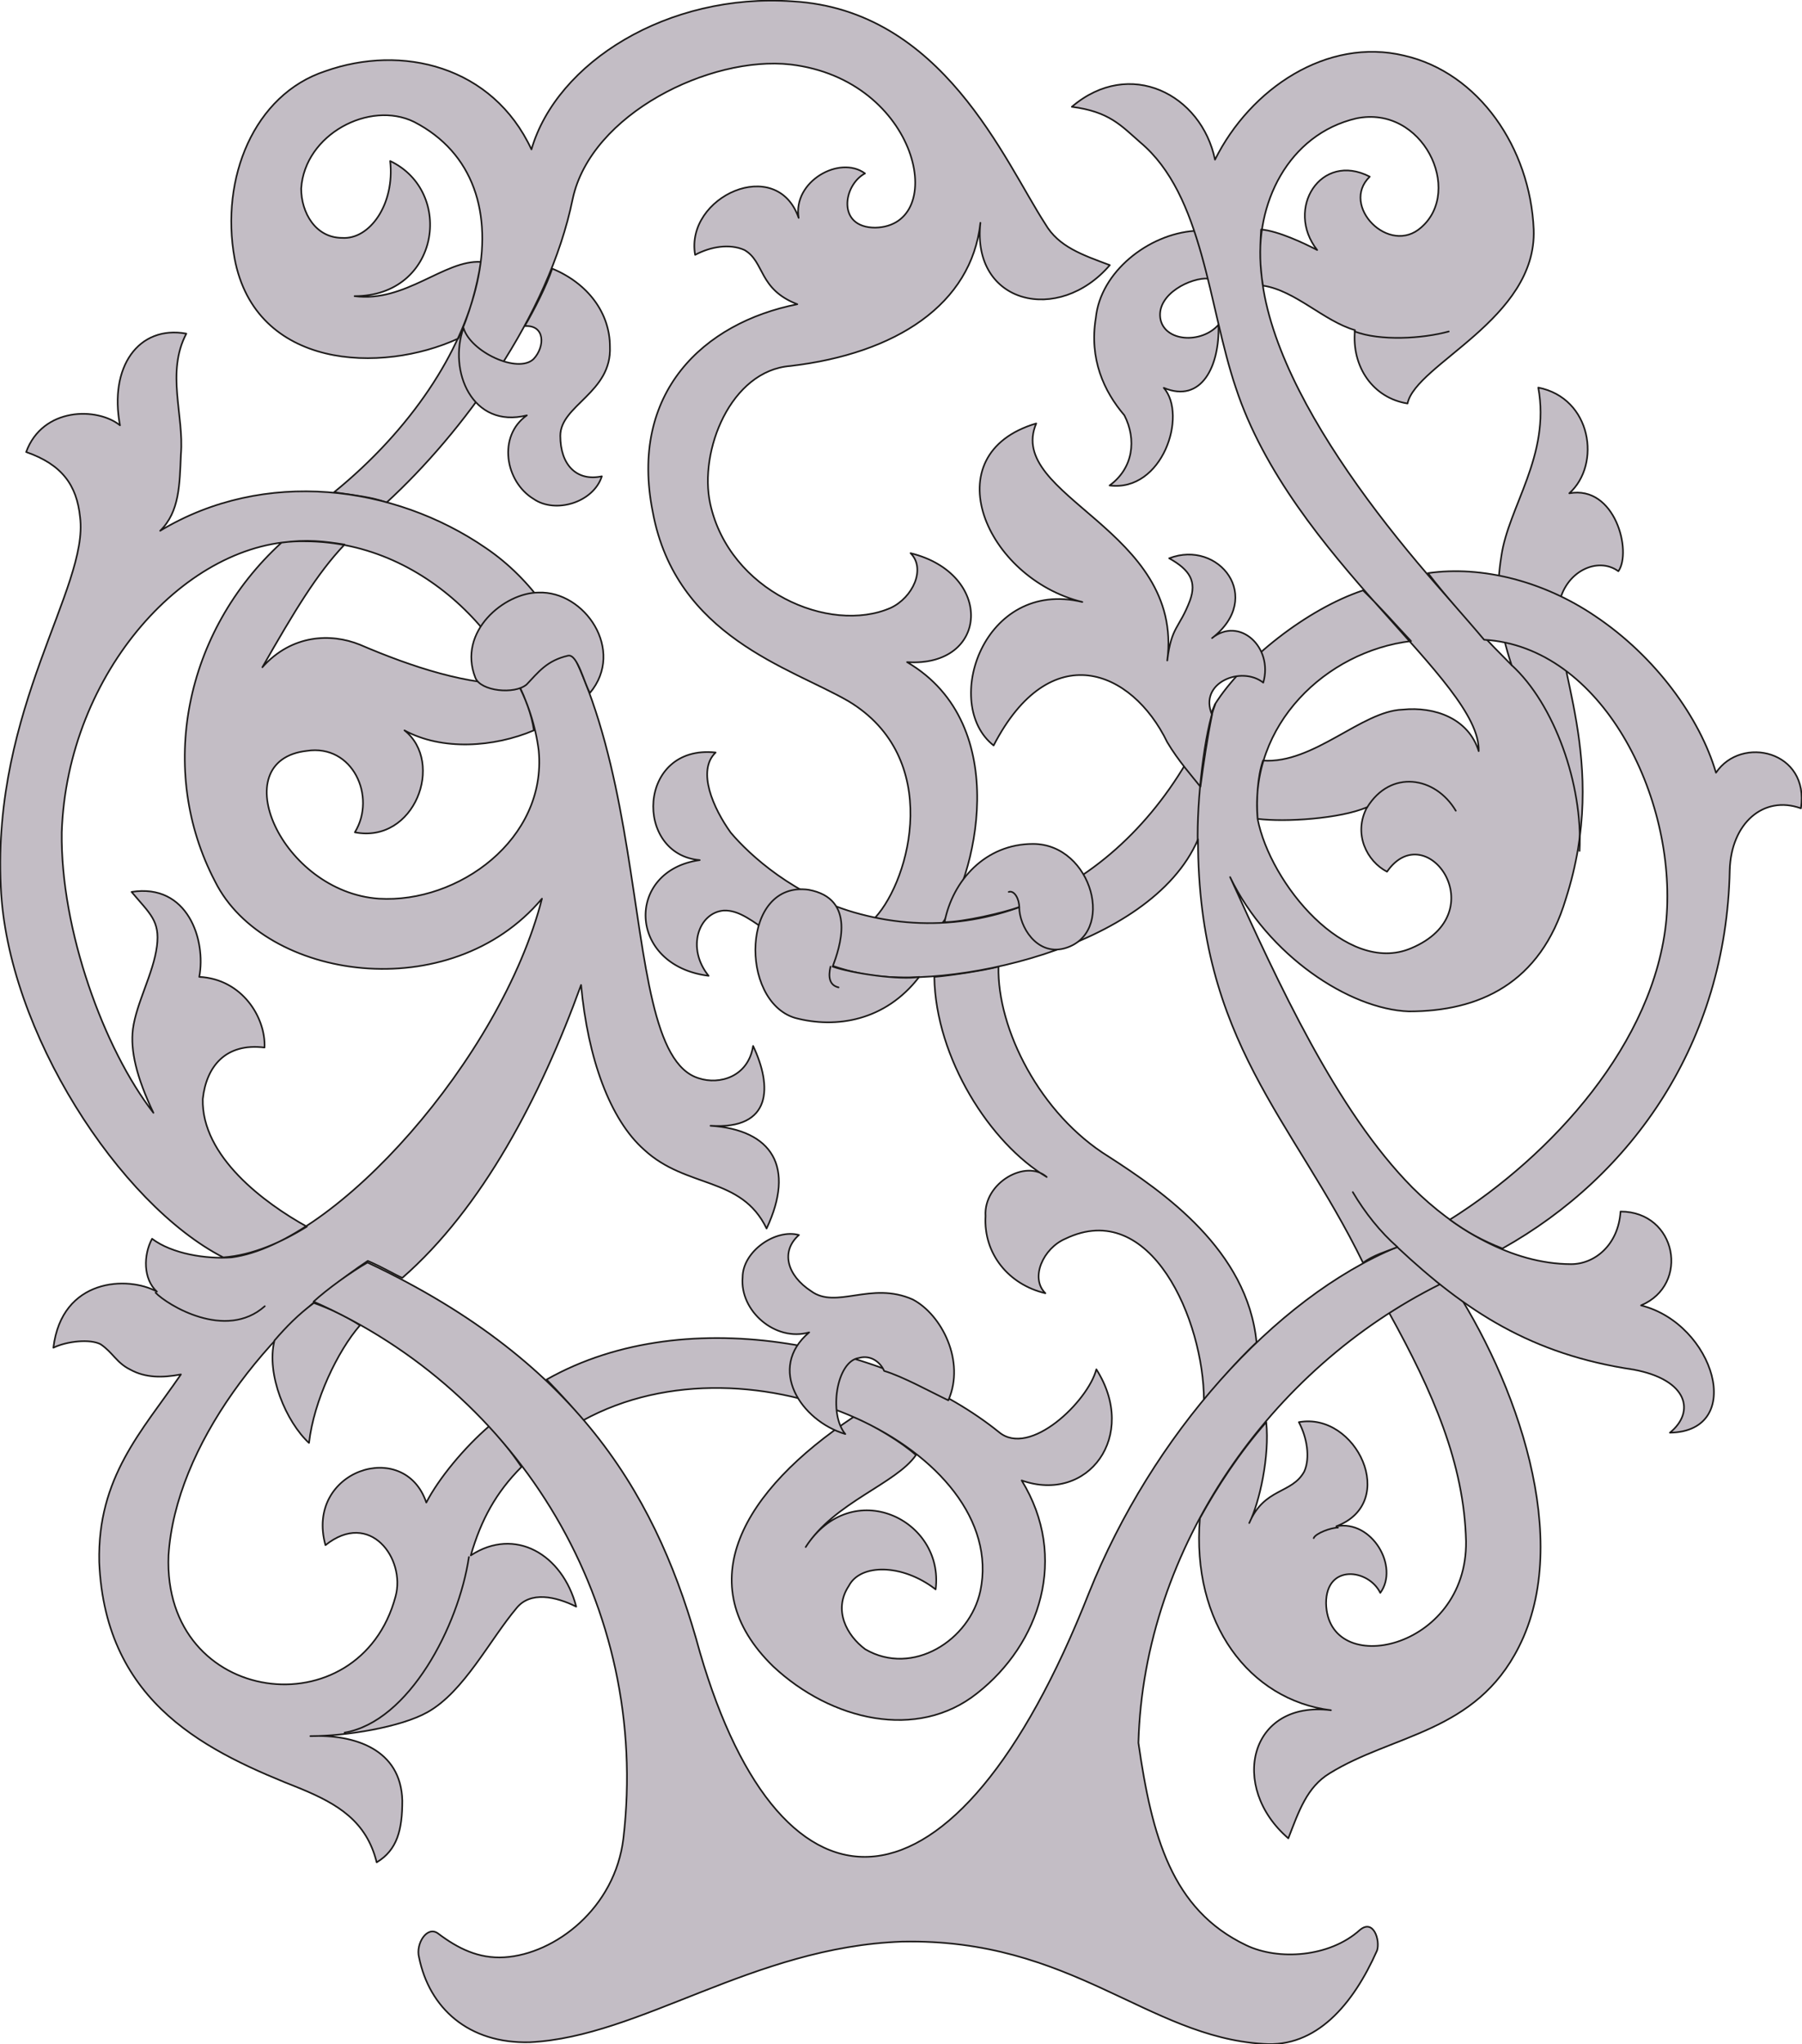 <svg xmlns="http://www.w3.org/2000/svg" xml:space="preserve" width="66.83mm" height="286.45" fill-rule="evenodd" stroke-linejoin="round" stroke-width="28.222" preserveAspectRatio="xMidYMid" version="1.2" viewBox="0 0 6683 7579"><defs class="ClipPathGroup"><clipPath id="a" clipPathUnits="userSpaceOnUse"><path d="M0 0h6683v7579H0z"/></clipPath></defs><g class="SlideGroup"><g class="Slide" clip-path="url(#a)"><g class="Page"><g class="com.sun.star.drawing.ClosedBezierShape"><path fill="none" d="M3461 3580h1203v1617H3461z" class="BoundingBox"/><path fill="#C3BDC5" d="M3703 3584c-5 231 154 547 408 704 205 132 516 348 549 689-76 72-144 153-195 216 0-297-197-753-514-600-82 35-132 145-74 202-136-32-230-146-222-286-8-124 151-213 227-145-209-124-412-440-417-742 63-5 195-26 238-38Z"/><path fill="none" stroke="#1B1918" stroke-linecap="round" stroke-width="6" d="M3703 3584c-5 231 154 547 408 704 205 132 516 348 549 689-76 72-144 153-195 216 0-297-197-753-514-600-82 35-132 145-74 202-136-32-230-146-222-286-8-124 151-213 227-145-209-124-412-440-417-742 63-5 195-26 238-38Z"/></g><g class="com.sun.star.drawing.ClosedBezierShape"><path fill="none" d="M4444 4739h1274v2081H4444z" class="BoundingBox"/><path fill="#C3BDC5" d="M5152 4868c74-50 137-81 221-126 252 378 461 968 260 1364-160 319-468 324-702 469-84 51-114 140-153 241-221-190-145-513 158-475-303-38-518-323-486-712 63-114 145-241 246-356 13 127-25 298-63 374 56-132 158-107 204-191 23-51 10-127-20-183 213-39 373 298 139 386 132-25 234 150 163 247-43-89-201-109-201 38 5 284 524 175 519-229-7-289-123-554-285-847Z"/><path fill="none" stroke="#1B1918" stroke-linecap="round" stroke-width="6" d="M5152 4868c74-50 137-81 221-126 252 378 461 968 260 1364-160 319-468 324-702 469-84 51-114 140-153 241-221-190-145-513 158-475-303-38-518-323-486-712 63-114 145-241 246-356 13 127-25 298-63 374 56-132 158-107 204-191 23-51 10-127-20-183 213-39 373 298 139 386 132-25 234 150 163 247-43-89-201-109-201 38 5 284 524 175 519-229-7-289-123-554-285-847Z"/></g><g class="com.sun.star.drawing.ClosedBezierShape"><path fill="none" d="M4055 853h469v953h-469z" class="BoundingBox"/><path fill="#C3BDC5" d="M4430 856c21 63 33 106 51 177-63-5-190 56-178 146 13 89 153 97 216 25 5 153-63 293-203 234 89 102-5 387-201 362 88-64 101-170 55-260-76-89-131-209-106-361 17-171 195-311 366-323Z"/><path fill="none" stroke="#1B1918" stroke-linecap="round" stroke-width="6" d="M4430 856c21 63 33 106 51 177-63-5-190 56-178 146 13 89 153 97 216 25 5 153-63 293-203 234 89 102-5 387-201 362 88-64 101-170 55-260-76-89-131-209-106-361 17-171 195-311 366-323Z"/></g><g class="com.sun.star.drawing.ClosedBezierShape"><path fill="none" d="M854-1h3267v3433H854z" class="BoundingBox"/><path fill="#C3BDC5" d="M3246 3402c131-144 250-592-99-802-216-125-640-239-726-701-89-443 188-702 536-771-145-56-120-157-196-201-56-25-127-12-183 18-38-216 303-371 384-137-23-135 152-234 246-165-81 43-106 201 38 201 276-6 164-549-315-605-297-33-739 183-807 498-89 437-412 871-690 1126-56-20-109-25-195-38 575-468 740-1144 297-1373-165-81-406 46-419 247 0 89 53 183 152 183 102 7 196-125 178-285 240 114 183 501-132 501 188 25 333-135 468-127-12 88-45 203-83 284-286 132-753 114-830-297-54-297 72-607 336-694 284-101 621-20 765 290 94-323 506-581 968-549 557 31 786 592 938 826 49 84 137 114 239 152-190 221-513 145-480-157-33 302-312 485-705 531-221 17-340 315-297 511 71 323 442 485 669 386 82-38 132-145 74-203 310 76 292 424-13 404 399 234 252 810 127 973-51 0-201-8-245-26Z"/><path fill="none" stroke="#1B1918" stroke-linecap="round" stroke-width="6" d="M3246 3402c131-144 250-592-99-802-216-125-640-239-726-701-89-443 188-702 536-771-145-56-120-157-196-201-56-25-127-12-183 18-38-216 303-371 384-137-23-135 152-234 246-165-81 43-106 201 38 201 276-6 164-549-315-605-297-33-739 183-807 498-89 437-412 871-690 1126-56-20-109-25-195-38 575-468 740-1144 297-1373-165-81-406 46-419 247 0 89 53 183 152 183 102 7 196-125 178-285 240 114 183 501-132 501 188 25 333-135 468-127-12 88-45 203-83 284-286 132-753 114-830-297-54-297 72-607 336-694 284-101 621-20 765 290 94-323 506-581 968-549 557 31 786 592 938 826 49 84 137 114 239 152-190 221-513 145-480-157-33 302-312 485-705 531-221 17-340 315-297 511 71 323 442 485 669 386 82-38 132-145 74-203 310 76 292 424-13 404 399 234 252 810 127 973-51 0-201-8-245-26Z"/></g><g class="com.sun.star.drawing.ClosedBezierShape"><path fill="none" d="M2024 4958h2104v1424H2024z" class="BoundingBox"/><path fill="#C3BDC5" d="M2161 5267c-33-46-89-106-134-152 531-301 1288-120 1678 195 114 95 330-114 361-233 157 247-31 499-277 412 175 285 68 606-165 789-222 177-542 101-756-99-315-306-114-652 297-925 77 31 181 95 232 141-74 107-303 175-409 341 172-267 515-102 482 157-124-96-279-96-322-13-59 89-8 184 61 235 175 102 388-33 427-217 107-518-844-978-1475-631Z"/><path fill="none" stroke="#1B1918" stroke-linecap="round" stroke-width="6" d="M2161 5267c-33-46-89-106-134-152 531-301 1288-120 1678 195 114 95 330-114 361-233 157 247-31 499-277 412 175 285 68 606-165 789-222 177-542 101-756-99-315-306-114-652 297-925 77 31 181 95 232 141-74 107-303 175-409 341 172-267 515-102 482 157-124-96-279-96-322-13-59 89-8 184 61 235 175 102 388-33 427-217 107-518-844-978-1475-631Z"/></g><g class="com.sun.star.drawing.ClosedBezierShape"><path fill="none" d="M-2 1230h2895v5680H-2z" class="BoundingBox"/><path fill="#C3BDC5" d="M1138 4548c-94 58-201 106-310 114C445 4466 25 3823 3 3287c-32-663 327-1110 294-1369-12-120-68-196-200-242 61-167 264-167 348-99-41-216 68-372 246-340-76 145-8 302-20 447-5 114-5 213-77 284 387-233 868-170 1208 64 688 467 447 1864 790 1966 76 25 183-5 201-120 71 150 71 311-158 296 229 15 315 153 208 381-94-195-297-147-454-292-127-112-209-339-234-611-150 414-366 827-663 1086-30-13-70-38-128-63-371 246-714 688-739 1092-23 561 709 650 842 152 38-140-95-322-260-190-77-277 293-399 374-158 46-89 140-203 234-284 43 50 76 89 119 152-94 94-150 196-188 328 163-107 340-5 391 190-76-38-170-58-221 5-101 120-195 310-330 386-99 56-303 89-435 89 165-7 336 49 341 239 0 107-18 183-95 229-38-153-145-216-279-272-341-135-727-310-750-841-7-315 158-485 303-696-69 13-132 13-188-18-51-25-64-63-110-94-38-20-124-12-175 13 31-259 277-267 384-208-51-46-51-135-18-196 74 56 201 76 295 69 386-51 999-738 1151-1330-340 404-1029 303-1212-63-216-412-115-927 246-1257 94-13 158-5 234 7-102 107-186 247-305 455 109-122 254-127 361-84 196 84 404 152 587 147 26 49 51 112 59 171-148 63-341 76-480 0 150 119 38 421-184 378 81-132-8-328-178-302-310 35-94 523 267 548 295 18 623-221 593-548-44-361-399-777-868-777-434-8-881 485-901 1079-5 361 157 805 340 1040-63-133-86-230-76-311 13-97 76-206 89-307 12-94-26-120-94-201 208-33 277 178 251 315 160 8 247 152 242 262-145-18-216 71-229 191-5 213 229 386 386 473Z"/><path fill="none" stroke="#1B1918" stroke-linecap="round" stroke-width="6" d="M1138 4548c-94 58-201 106-310 114C445 4466 25 3823 3 3287c-32-663 327-1110 294-1369-12-120-68-196-200-242 61-167 264-167 348-99-41-216 68-372 246-340-76 145-8 302-20 447-5 114-5 213-77 284 387-233 868-170 1208 64 688 467 447 1864 790 1966 76 25 183-5 201-120 71 150 71 311-158 296 229 15 315 153 208 381-94-195-297-147-454-292-127-112-209-339-234-611-150 414-366 827-663 1086-30-13-70-38-128-63-371 246-714 688-739 1092-23 561 709 650 842 152 38-140-95-322-260-190-77-277 293-399 374-158 46-89 140-203 234-284 43 50 76 89 119 152-94 94-150 196-188 328 163-107 340-5 391 190-76-38-170-58-221 5-101 120-195 310-330 386-99 56-303 89-435 89 165-7 336 49 341 239 0 107-18 183-95 229-38-153-145-216-279-272-341-135-727-310-750-841-7-315 158-485 303-696-69 13-132 13-188-18-51-25-64-63-110-94-38-20-124-12-175 13 31-259 277-267 384-208-51-46-51-135-18-196 74 56 201 76 295 69 386-51 999-738 1151-1330-340 404-1029 303-1212-63-216-412-115-927 246-1257 94-13 158-5 234 7-102 107-186 247-305 455 109-122 254-127 361-84 196 84 404 152 587 147 26 49 51 112 59 171-148 63-341 76-480 0 150 119 38 421-184 378 81-132-8-328-178-302-310 35-94 523 267 548 295 18 623-221 593-548-44-361-399-777-868-777-434-8-881 485-901 1079-5 361 157 805 340 1040-63-133-86-230-76-311 13-97 76-206 89-307 12-94-26-120-94-201 208-33 277 178 251 315 160 8 247 152 242 262-145-18-216 71-229 191-5 213 229 386 386 473Z"/></g><g class="com.sun.star.drawing.ClosedBezierShape"><path fill="none" d="M1008 4828h332v526h-332z" class="BoundingBox"/><path fill="#C3BDC5" d="M1164 4831c69 25 121 50 171 83-82 94-171 278-189 436-84-77-160-254-128-380 44-51 88-96 146-139Z"/><path fill="none" stroke="#1B1918" stroke-linecap="round" stroke-width="6" d="M1164 4831c69 25 121 50 171 83-82 94-171 278-189 436-84-77-160-254-128-380 44-51 88-96 146-139Z"/></g><g class="com.sun.star.drawing.ClosedBezierShape"><path fill="none" d="M1160 4619h4184v2964H1160z" class="BoundingBox"/><path fill="#C3BDC5" d="M4039 5905c233-581 684-1092 1144-1282 51 45 106 93 157 139-625 310-1098 973-1118 1700 50 346 123 618 399 750 120 58 310 45 422-56 51-43 76 38 64 76-89 201-226 361-422 346-430-26-710-392-1340-379-553 20-970 353-1380 373-228 6-373-127-411-315-13-50 30-119 71-88 73 55 150 94 246 88 188-12 410-182 441-441 101-860-385-1655-1149-1990 50-46 139-110 200-145 803 378 1083 894 1233 1446 305 1047 945 1042 1443-222Z"/><path fill="none" stroke="#1B1918" stroke-linecap="round" stroke-width="6" d="M4039 5905c233-581 684-1092 1144-1282 51 45 106 93 157 139-625 310-1098 973-1118 1700 50 346 123 618 399 750 120 58 310 45 422-56 51-43 76 38 64 76-89 201-226 361-422 346-430-26-710-392-1340-379-553 20-970 353-1380 373-228 6-373-127-411-315-13-50 30-119 71-88 73 55 150 94 246 88 188-12 410-182 441-441 101-860-385-1655-1149-1990 50-46 139-110 200-145 803 378 1083 894 1233 1446 305 1047 945 1042 1443-222Z"/></g><g class="com.sun.star.drawing.ClosedBezierShape"><path fill="none" d="M1699 993h568v886h-568z" class="BoundingBox"/><path fill="#C3BDC5" d="M2048 996c-21 63-69 157-102 213 76-5 76 76 33 122-58 56-234-26-260-115-57 158 31 375 235 324-109 76-81 246 25 310 81 56 222 13 253-84-94 20-154-43-154-150 0-114 192-160 184-331 0-124-81-234-214-289Z"/><path fill="none" stroke="#1B1918" stroke-linecap="round" stroke-width="6" d="M2048 996c-21 63-69 157-102 213 76-5 76 76 33 122-58 56-234-26-260-115-57 158 31 375 235 324-109 76-81 246 25 310 81 56 222 13 253-84-94 20-154-43-154-150 0-114 192-160 184-331 0-124-81-234-214-289Z"/></g><g class="com.sun.star.drawing.ClosedBezierShape"><path fill="none" d="M2749 4572h794v750h-794z" class="BoundingBox"/><path fill="#C3BDC5" d="M3517 5192c-63-30-170-89-238-109-13-31-49-61-94-48-83 12-113 208-50 282-165-49-292-244-134-377-125 36-258-79-247-204 0-96 122-181 209-157-69 61-44 150 45 208 94 69 222-38 377 31 107 56 196 229 132 374Z"/><path fill="none" stroke="#1B1918" stroke-linecap="round" stroke-width="6" d="M3517 5192c-63-30-170-89-238-109-13-31-49-61-94-48-83 12-113 208-50 282-165-49-292-244-134-377-125 36-258-79-247-204 0-96 122-181 209-157-69 61-44 150 45 208 94 69 222-38 377 31 107 56 196 229 132 374Z"/></g><g class="com.sun.star.drawing.ClosedBezierShape"><path fill="none" d="M2391 189h3970v5127H2391z" class="BoundingBox"/><path fill="#C3BDC5" d="M4506 2611c102-163 341-353 549-422 71 69 114 120 178 188-315 38-600 310-569 659 46 239 328 582 569 480 315-132 56-493-89-284-74-38-127-140-74-239-101 43-305 56-406 43-5-76 0-157 20-216 188 13 366-184 518-189 120-12 244 33 282 154 8-260-693-715-901-1348-102-302-120-713-354-909-72-63-115-114-254-132 215-183 481-46 531 196 132-265 417-454 701-386 277 63 468 342 481 645 12 332-437 498-468 645-127-20-208-135-195-272-115-33-221-147-341-165-12-69-12-127-7-208 63 5 160 51 208 76-120-152 13-366 195-272-111 107 72 295 191 188 157-137 5-455-241-404-252 59-379 318-353 564 38 498 607 1141 929 1463-45-137-63-251-38-404 26-183 183-373 137-625 198 39 234 285 115 392 170-31 233 216 182 289-76-56-200 0-221 127-25 216 191 575 26 1088-94 315-323 417-582 417-221-8-523-208-663-498 178 391 394 866 676 1151 152 152 368 284 589 284 87 0 175-71 183-195 208 0 259 271 76 348 272 68 391 467 107 472 94-76 69-196-135-234-378-56-622-216-876-454-43 17-89 30-127 58-259-531-612-820-612-1570-176 409-936 562-1248 498-308-63-396-239-511-234-94 8-139 140-56 242-303-38-309-391-33-429-245-21-232-430 59-399-71 68-8 208 56 297 68 81 238 239 480 302 525 140 1069-162 1316-778Z"/><path fill="none" stroke="#1B1918" stroke-linecap="round" stroke-width="6" d="M4506 2611c102-163 341-353 549-422 71 69 114 120 178 188-315 38-600 310-569 659 46 239 328 582 569 480 315-132 56-493-89-284-74-38-127-140-74-239-101 43-305 56-406 43-5-76 0-157 20-216 188 13 366-184 518-189 120-12 244 33 282 154 8-260-693-715-901-1348-102-302-120-713-354-909-72-63-115-114-254-132 215-183 481-46 531 196 132-265 417-454 701-386 277 63 468 342 481 645 12 332-437 498-468 645-127-20-208-135-195-272-115-33-221-147-341-165-12-69-12-127-7-208 63 5 160 51 208 76-120-152 13-366 195-272-111 107 72 295 191 188 157-137 5-455-241-404-252 59-379 318-353 564 38 498 607 1141 929 1463-45-137-63-251-38-404 26-183 183-373 137-625 198 39 234 285 115 392 170-31 233 216 182 289-76-56-200 0-221 127-25 216 191 575 26 1088-94 315-323 417-582 417-221-8-523-208-663-498 178 391 394 866 676 1151 152 152 368 284 589 284 87 0 175-71 183-195 208 0 259 271 76 348 272 68 391 467 107 472 94-76 69-196-135-234-378-56-622-216-876-454-43 17-89 30-127 58-259-531-612-820-612-1570-176 409-936 562-1248 498-308-63-396-239-511-234-94 8-139 140-56 242-303-38-309-391-33-429-245-21-232-430 59-399-71 68-8 208 56 297 68 81 238 239 480 302 525 140 1069-162 1316-778Z"/></g><g class="com.sun.star.drawing.ClosedBezierShape"><path fill="none" d="M3598 1566h1098v1355H3598z" class="BoundingBox"/><path fill="#C3BDC5" d="M4329 2752c40 68 97 132 123 165 12-89 25-178 43-267-51-119 109-183 190-119 38-132-89-247-190-165 195-151 25-367-159-296 77 43 103 86 77 157-39 103-69 95-84 222 63-486-601-608-486-879-385 114-188 574 171 662-367-88-523 380-329 532 209-404 512-284 644-12Z"/><path fill="none" stroke="#1B1918" stroke-linecap="round" stroke-width="6" d="M4329 2752c40 68 97 132 123 165 12-89 25-178 43-267-51-119 109-183 190-119 38-132-89-247-190-165 195-151 25-367-159-296 77 43 103 86 77 157-39 103-69 95-84 222 63-486-601-608-486-879-385 114-188 574 171 662-367-88-523 380-329 532 209-404 512-284 644-12Z"/></g><g class="com.sun.star.drawing.ClosedBezierShape"><path fill="none" d="M3500 3126h558v399h-558z" class="BoundingBox"/><path fill="#C3BDC5" d="M3503 3419c30-155 152-290 328-290 221 0 310 337 114 388-101 25-165-82-165-154-57 21-209 56-277 56Z"/><path fill="none" stroke="#1B1918" stroke-linecap="round" stroke-width="6" d="M3503 3419c30-155 152-290 328-290 221 0 310 337 114 388-101 25-165-82-165-154-57 21-209 56-277 56Z"/></g><g class="com.sun.star.drawing.ClosedBezierShape"><path fill="none" d="M2798 3293h615v502h-615z" class="BoundingBox"/><path fill="#C3BDC5" d="M3409 3622c-125 163-308 193-461 152-207-63-199-510 51-475 179 33 115 215 89 285 72 25 252 51 321 38Z"/><path fill="none" stroke="#1B1918" stroke-linecap="round" stroke-width="6" d="M3409 3622c-125 163-308 193-461 152-207-63-199-510 51-475 179 33 115 215 89 285 72 25 252 51 321 38Z"/></g><g class="com.sun.star.drawing.ClosedBezierShape"><path fill="none" d="M5293 2114h1393v2520H5293z" class="BoundingBox"/><path fill="#C3BDC5" d="M5296 2125c68 89 144 170 208 247 435 25 715 582 676 1037-43 457-424 875-803 1113 63 46 119 77 195 107 481-269 830-763 843-1403 5-173 125-279 264-229 33-213-221-272-315-132-59-201-222-430-450-582-188-127-418-187-618-158Z"/><path fill="none" stroke="#1B1918" stroke-linecap="round" stroke-width="6" d="M5296 2125c68 89 144 170 208 247 435 25 715 582 676 1037-43 457-424 875-803 1113 63 46 119 77 195 107 481-269 830-763 843-1403 5-173 125-279 264-229 33-213-221-272-315-132-59-201-222-430-450-582-188-127-418-187-618-158Z"/></g><g class="com.sun.star.drawing.ClosedBezierShape"><path fill="none" d="M1745 2194h498v380h-498z" class="BoundingBox"/><path fill="#C3BDC5" d="M2188 2569c132-158-20-379-191-372-125 0-302 144-234 316 20 50 145 63 190 25 44-46 75-89 154-107 35-7 61 107 81 138Z"/><path fill="none" stroke="#1B1918" stroke-linecap="round" stroke-width="6" d="M2188 2569c132-158-20-379-191-372-125 0-302 144-234 316 20 50 145 63 190 25 44-46 75-89 154-107 35-7 61 107 81 138Z"/></g><g fill="none" class="com.sun.star.drawing.OpenBezierShape"><path d="M4869 5661h97v46h-97z" class="BoundingBox"/><path stroke="#1B1918" stroke-linecap="round" stroke-width="6" d="M4872 5703c7-18 64-39 90-39"/></g><g fill="none" class="com.sun.star.drawing.OpenBezierShape"><path d="M574 4789h412v113H574z" class="BoundingBox"/><path stroke="#1B1918" stroke-linecap="round" stroke-width="6" d="M577 4793c43 45 260 179 405 50"/></g><g fill="none" class="com.sun.star.drawing.OpenBezierShape"><path d="M1275 5770h468v658h-468z" class="BoundingBox"/><path stroke="#1B1918" stroke-linecap="round" stroke-width="6" d="M1739 5773c-38 256-222 610-461 651"/></g><g fill="none" class="com.sun.star.drawing.OpenBezierShape"><path d="M5021 1226h356v31h-356z" class="BoundingBox"/><path stroke="#1B1918" stroke-linecap="round" stroke-width="6" d="M5024 1229c94 36 252 27 349 0"/></g><g fill="none" class="com.sun.star.drawing.OpenBezierShape"><path d="M5067 2895h336v115h-336z" class="BoundingBox"/><path stroke="#1B1918" stroke-linecap="round" stroke-width="6" d="M5070 2994c87-142 253-116 329 12"/></g><g fill="none" class="com.sun.star.drawing.OpenBezierShape"><path d="M4438 2608h74v526h-74z" class="BoundingBox"/><path stroke="#1B1918" stroke-linecap="round" stroke-width="6" d="M4442 3130c-4-163 25-418 65-519"/></g><g fill="none" class="com.sun.star.drawing.OpenBezierShape"><path d="M5014 4417h174v211h-174z" class="BoundingBox"/><path stroke="#1B1918" stroke-linecap="round" stroke-width="6" d="M5017 4420c45 76 102 148 166 204"/></g><g fill="none" class="com.sun.star.drawing.OpenBezierShape"><path d="M5603 2463h261v696h-261z" class="BoundingBox"/><path stroke="#1B1918" stroke-linecap="round" stroke-width="6" d="M5606 2466c158 144 265 442 252 689"/></g><g fill="none" class="com.sun.star.drawing.OpenBezierShape"><path d="M3073 3581h41v84h-41z" class="BoundingBox"/><path stroke="#1B1918" stroke-linecap="round" stroke-width="6" d="M3080 3584c-9 39-4 69 30 77"/></g><g fill="none" class="com.sun.star.drawing.OpenBezierShape"><path d="M3738 3303h46v65h-46z" class="BoundingBox"/><path stroke="#1B1918" stroke-linecap="round" stroke-width="6" d="M3741 3307c21-7 39 26 39 57"/></g></g></g></g></svg>
